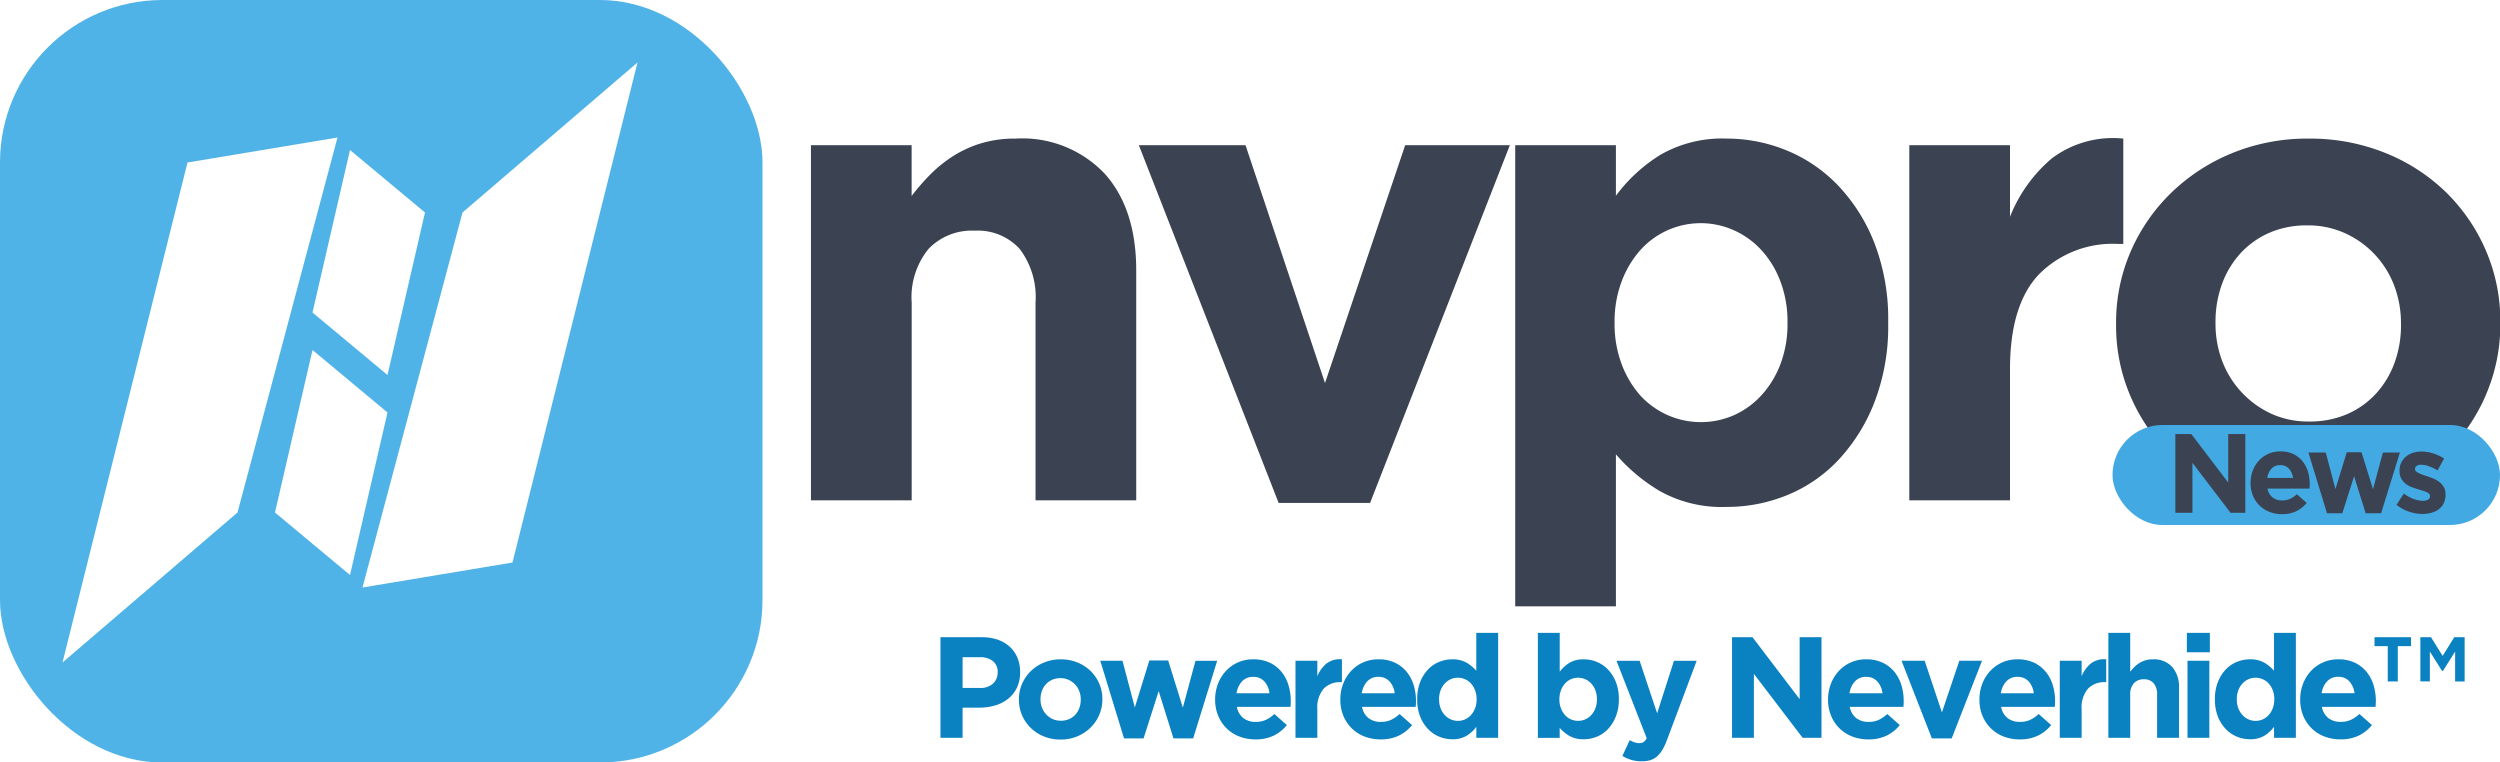 <?xml version="1.0" encoding="UTF-8"?>
<svg xmlns="http://www.w3.org/2000/svg" xmlns:xlink="http://www.w3.org/1999/xlink" width="200" height="61" viewBox="0 0 200 61">
  <defs>
    <style>
      .cls-1 {
        fill: #0a81c1;
      }

      .cls-1, .cls-3, .cls-4 {
        fill-rule: evenodd;
      }

      .cls-2 {
        fill: #50b3e8;
        filter: url(#filter);
      }

      .cls-3 {
        fill: #fff;
      }

      .cls-4 {
        fill: #3b4251;
      }

      .cls-5 {
        fill: #43a9e2;
      }
    </style>
    <filter id="filter" x="0" y="0" width="61" height="61" filterUnits="userSpaceOnUse">
      <feComposite result="composite" operator="in" in2="SourceGraphic"></feComposite>
      <feBlend result="blend" in2="SourceGraphic"></feBlend>
    </filter>
  </defs>
  <path id="Powered_by_Neverhide_" data-name="Powered by Neverhide™" class="cls-1" d="M81.355,55.012a2.511,2.511,0,0,1-.7.886,3.014,3.014,0,0,1-1.035.535,4.384,4.384,0,0,1-1.271.178H77.008v2.415H75.237v-8.05h3.289a3.872,3.872,0,0,1,1.294.2,2.748,2.748,0,0,1,.966.569,2.49,2.49,0,0,1,.61.88,2.925,2.925,0,0,1,.213,1.133v0.023A2.824,2.824,0,0,1,81.355,55.012Zm-1.541-1.219a1.1,1.1,0,0,0-.385-0.908,1.631,1.631,0,0,0-1.052-.31H77.008v2.461h1.4a1.441,1.441,0,0,0,1.035-.351,1.152,1.152,0,0,0,.368-0.868V53.793Zm8.119,3.41a3.18,3.18,0,0,1-.7,1.018,3.321,3.321,0,0,1-1.058.69,3.45,3.45,0,0,1-1.334.253,3.484,3.484,0,0,1-1.322-.247,3.222,3.222,0,0,1-1.052-.678,3.154,3.154,0,0,1-.7-1.012,3.088,3.088,0,0,1-.253-1.248V55.955a3.089,3.089,0,0,1,.253-1.248,3.181,3.181,0,0,1,.7-1.018A3.323,3.323,0,0,1,83.529,53a3.448,3.448,0,0,1,1.334-.253,3.489,3.489,0,0,1,1.323.247,3.235,3.235,0,0,1,1.052.678,3.163,3.163,0,0,1,.7,1.012,3.091,3.091,0,0,1,.253,1.248v0.023A3.091,3.091,0,0,1,87.933,57.2Zm-1.472-1.248a1.826,1.826,0,0,0-.115-0.65,1.633,1.633,0,0,0-.851-0.914,1.546,1.546,0,0,0-.656-0.138,1.624,1.624,0,0,0-.673.132,1.487,1.487,0,0,0-.5.362,1.6,1.6,0,0,0-.316.535,1.907,1.907,0,0,0-.109.65v0.023a1.822,1.822,0,0,0,.115.65,1.648,1.648,0,0,0,.845.914,1.534,1.534,0,0,0,.661.138,1.62,1.62,0,0,0,.673-0.132,1.483,1.483,0,0,0,.5-0.362,1.6,1.6,0,0,0,.316-0.535,1.912,1.912,0,0,0,.109-0.65V55.955Zm8.993,3.116H93.878l-1.184-3.783-1.207,3.783H89.922l-1.9-6.21H89.8L90.785,56.6l1.162-3.761h1.507l1.173,3.772,1.012-3.749h1.736Zm7.8-2.737c0,0.061-.01.134-0.018,0.218H98.95a1.472,1.472,0,0,0,.523.9,1.565,1.565,0,0,0,.983.3,1.946,1.946,0,0,0,.782-0.149,2.651,2.651,0,0,0,.713-0.483l1,0.886a3.107,3.107,0,0,1-1.058.845,3.283,3.283,0,0,1-1.461.3,3.511,3.511,0,0,1-1.282-.23,2.967,2.967,0,0,1-1.024-.655,3.031,3.031,0,0,1-.673-1.006,3.338,3.338,0,0,1-.242-1.294V55.955a3.448,3.448,0,0,1,.224-1.242,3.157,3.157,0,0,1,.627-1.023,2.923,2.923,0,0,1,2.2-.943,3.006,3.006,0,0,1,1.334.276,2.716,2.716,0,0,1,.937.742,3.091,3.091,0,0,1,.552,1.069,4.419,4.419,0,0,1,.178,1.259v0.023C103.262,56.2,103.26,56.273,103.257,56.334Zm-2.111-1.823a1.145,1.145,0,0,0-.885-0.362,1.174,1.174,0,0,0-.891.356,1.788,1.788,0,0,0-.443.955h2.633A1.693,1.693,0,0,0,101.146,54.511Zm6.118,0.063a1.8,1.8,0,0,0-1.374.529,2.324,2.324,0,0,0-.5,1.645v2.277h-1.748V52.861h1.748V54.1a2.558,2.558,0,0,1,.724-1.012,1.765,1.765,0,0,1,1.242-.345v1.828h-0.092Zm6.009,1.76c0,0.061-.01.134-0.017,0.218h-4.29a1.473,1.473,0,0,0,.523.9,1.569,1.569,0,0,0,.984.3,1.949,1.949,0,0,0,.782-0.149,2.666,2.666,0,0,0,.713-0.483l1,0.886a3.1,3.1,0,0,1-1.058.845,3.282,3.282,0,0,1-1.46.3,3.517,3.517,0,0,1-1.283-.23,2.959,2.959,0,0,1-1.023-.655,3.023,3.023,0,0,1-.673-1.006,3.338,3.338,0,0,1-.241-1.294V55.955a3.437,3.437,0,0,1,.224-1.242,3.141,3.141,0,0,1,.627-1.023,2.922,2.922,0,0,1,2.2-.943,3,3,0,0,1,1.334.276,2.707,2.707,0,0,1,.937.742,3.091,3.091,0,0,1,.552,1.069,4.419,4.419,0,0,1,.179,1.259v0.023C113.279,56.2,113.277,56.273,113.273,56.334Zm-2.11-1.823a1.148,1.148,0,0,0-.886-0.362,1.174,1.174,0,0,0-.891.356,1.791,1.791,0,0,0-.443.955h2.634A1.707,1.707,0,0,0,111.163,54.511Zm6.946,4.514V58.147a2.767,2.767,0,0,1-.777.713,2.149,2.149,0,0,1-1.144.28,2.736,2.736,0,0,1-1.046-.207,2.577,2.577,0,0,1-.9-0.615,3.057,3.057,0,0,1-.627-1,3.668,3.668,0,0,1-.236-1.363V55.932a3.67,3.67,0,0,1,.236-1.363,3.115,3.115,0,0,1,.621-1,2.538,2.538,0,0,1,.891-0.615,2.767,2.767,0,0,1,1.058-.207,2.21,2.21,0,0,1,1.156.274,3.081,3.081,0,0,1,.765.639V50.63h1.748v8.395h-1.748Zm0.023-3.093a1.971,1.971,0,0,0-.121-0.7,1.744,1.744,0,0,0-.322-0.544,1.425,1.425,0,0,0-1.633-.347,1.45,1.45,0,0,0-.477.347,1.678,1.678,0,0,0-.328.538,1.938,1.938,0,0,0-.121.706v0.023a1.95,1.95,0,0,0,.121.7,1.665,1.665,0,0,0,.328.544,1.448,1.448,0,0,0,.477.347,1.409,1.409,0,0,0,1.633-.347,1.744,1.744,0,0,0,.322-0.544,1.972,1.972,0,0,0,.121-0.7V55.932Zm11.137,1.386a3.112,3.112,0,0,1-.621,1,2.536,2.536,0,0,1-.891.615,2.77,2.77,0,0,1-1.058.207,2.21,2.21,0,0,1-1.156-.274,3.077,3.077,0,0,1-.765-0.639v0.8H123.03V50.63h1.748v3.109a2.772,2.772,0,0,1,.777-0.713,2.147,2.147,0,0,1,1.144-.28,2.736,2.736,0,0,1,1.046.207,2.578,2.578,0,0,1,.9.615,3.059,3.059,0,0,1,.627,1,3.67,3.67,0,0,1,.236,1.363v0.023A3.668,3.668,0,0,1,129.269,57.317Zm-1.512-1.386a1.949,1.949,0,0,0-.121-0.7,1.665,1.665,0,0,0-.328-0.544,1.45,1.45,0,0,0-.477-0.347,1.446,1.446,0,0,0-1.161,0,1.381,1.381,0,0,0-.472.347,1.744,1.744,0,0,0-.322.544,1.971,1.971,0,0,0-.121.7v0.023a1.972,1.972,0,0,0,.121.7,1.744,1.744,0,0,0,.322.544,1.38,1.38,0,0,0,.472.347,1.447,1.447,0,0,0,1.161,0,1.448,1.448,0,0,0,.477-0.347,1.678,1.678,0,0,0,.328-0.538,1.938,1.938,0,0,0,.121-0.706V55.932Zm5.612,3.243a4.8,4.8,0,0,1-.368.8,2.232,2.232,0,0,1-.432.535,1.447,1.447,0,0,1-.534.3,2.357,2.357,0,0,1-.69.092,2.861,2.861,0,0,1-.851-0.115,3.355,3.355,0,0,1-.7-0.311l0.587-1.265a1.956,1.956,0,0,0,.373.172,1.158,1.158,0,0,0,.374.069,0.656,0.656,0,0,0,.362-0.086,0.794,0.794,0,0,0,.248-0.316l-2.415-6.187h1.851l1.4,4.2,1.346-4.2h1.817Zm10.844-.15-3.9-5.117v5.118h-1.748v-8.05H140.2l3.772,4.956V50.975h1.748v8.05h-1.506Zm8.079-2.691c0,0.061-.01.134-0.018,0.218h-4.289a1.473,1.473,0,0,0,.523.9,1.566,1.566,0,0,0,.983.3,1.946,1.946,0,0,0,.782-0.149,2.651,2.651,0,0,0,.713-0.483l1,0.886a3.107,3.107,0,0,1-1.058.845,3.283,3.283,0,0,1-1.461.3,3.512,3.512,0,0,1-1.282-.23,2.959,2.959,0,0,1-1.023-.655,3.023,3.023,0,0,1-.673-1.006,3.339,3.339,0,0,1-.242-1.294V55.955a3.437,3.437,0,0,1,.225-1.242,3.155,3.155,0,0,1,.626-1.023,2.926,2.926,0,0,1,2.2-.943,3.006,3.006,0,0,1,1.334.276,2.716,2.716,0,0,1,.937.742,3.091,3.091,0,0,1,.552,1.069,4.419,4.419,0,0,1,.178,1.259v0.023C152.3,56.2,152.295,56.273,152.292,56.334Zm-2.111-1.823a1.145,1.145,0,0,0-.885-0.362,1.174,1.174,0,0,0-.891.356,1.783,1.783,0,0,0-.443.955H150.6A1.693,1.693,0,0,0,150.181,54.511Zm5.957,4.56h-1.587l-2.426-6.21h1.851l1.38,4.129,1.392-4.129h1.817Zm8.263-2.737c0,0.061-.01.134-0.017,0.218h-4.29a1.473,1.473,0,0,0,.523.9,1.569,1.569,0,0,0,.984.3,1.949,1.949,0,0,0,.782-0.149,2.666,2.666,0,0,0,.713-0.483l1,0.886a3.1,3.1,0,0,1-1.058.845,3.282,3.282,0,0,1-1.46.3,3.517,3.517,0,0,1-1.283-.23,2.959,2.959,0,0,1-1.023-.655,3.023,3.023,0,0,1-.673-1.006,3.338,3.338,0,0,1-.241-1.294V55.955a3.437,3.437,0,0,1,.224-1.242,3.141,3.141,0,0,1,.627-1.023,2.922,2.922,0,0,1,2.2-.943,3,3,0,0,1,1.334.276,2.707,2.707,0,0,1,.937.742,3.091,3.091,0,0,1,.552,1.069,4.419,4.419,0,0,1,.179,1.259v0.023C164.407,56.2,164.405,56.273,164.4,56.334Zm-2.11-1.823a1.148,1.148,0,0,0-.886-0.362,1.174,1.174,0,0,0-.891.356,1.791,1.791,0,0,0-.443.955h2.634A1.707,1.707,0,0,0,162.291,54.511Zm6.117,0.063a1.8,1.8,0,0,0-1.374.529,2.328,2.328,0,0,0-.5,1.645v2.277h-1.748V52.861h1.748V54.1a2.568,2.568,0,0,1,.724-1.012,1.765,1.765,0,0,1,1.242-.345v1.828h-0.092Zm4.163,4.45v-3.43a1.383,1.383,0,0,0-.276-0.935,0.983,0.983,0,0,0-.782-0.316,1.039,1.039,0,0,0-.8.316,1.331,1.331,0,0,0-.293.935v3.43h-1.748V50.63h1.748v3.112a3.8,3.8,0,0,1,.328-0.377,2.284,2.284,0,0,1,.4-0.318,1.983,1.983,0,0,1,.483-0.22,2.042,2.042,0,0,1,.6-0.081,1.97,1.97,0,0,1,1.547.609,2.426,2.426,0,0,1,.546,1.679v3.99h-1.748Zm2.381-6.843V50.63h1.84v1.552h-1.84ZM175,59.025V52.861h1.748v6.164H175Zm6.923,0V58.147a2.767,2.767,0,0,1-.777.713,2.149,2.149,0,0,1-1.144.28,2.736,2.736,0,0,1-1.046-.207,2.577,2.577,0,0,1-.9-0.615,3.057,3.057,0,0,1-.627-1,3.668,3.668,0,0,1-.236-1.363V55.932a3.67,3.67,0,0,1,.236-1.363,3.115,3.115,0,0,1,.621-1,2.538,2.538,0,0,1,.891-0.615A2.767,2.767,0,0,1,180,52.746a2.21,2.21,0,0,1,1.156.274,3.081,3.081,0,0,1,.765.639V50.63h1.748v8.395h-1.748Zm0.023-3.093a1.971,1.971,0,0,0-.121-0.7,1.744,1.744,0,0,0-.322-0.544,1.425,1.425,0,0,0-1.633-.347,1.45,1.45,0,0,0-.477.347,1.678,1.678,0,0,0-.328.538,1.938,1.938,0,0,0-.121.706v0.023a1.95,1.95,0,0,0,.121.7,1.665,1.665,0,0,0,.328.544,1.448,1.448,0,0,0,.477.347A1.409,1.409,0,0,0,181.5,57.2a1.744,1.744,0,0,0,.322-0.544,1.972,1.972,0,0,0,.121-0.7V55.932Zm8.113,0.4c0,0.061-.01.134-0.017,0.218h-4.29a1.473,1.473,0,0,0,.523.9,1.569,1.569,0,0,0,.984.3,1.949,1.949,0,0,0,.782-0.149,2.666,2.666,0,0,0,.713-0.483l1,0.886a3.1,3.1,0,0,1-1.058.845,3.282,3.282,0,0,1-1.46.3,3.517,3.517,0,0,1-1.283-.23,2.959,2.959,0,0,1-1.023-.655,3.023,3.023,0,0,1-.673-1.006,3.338,3.338,0,0,1-.241-1.294V55.955a3.437,3.437,0,0,1,.224-1.242,3.141,3.141,0,0,1,.627-1.023,2.922,2.922,0,0,1,2.2-.943,3,3,0,0,1,1.334.276,2.707,2.707,0,0,1,.937.742,3.091,3.091,0,0,1,.552,1.069,4.419,4.419,0,0,1,.179,1.259v0.023C190.063,56.2,190.061,56.273,190.057,56.334Zm-2.11-1.823a1.148,1.148,0,0,0-.886-0.362,1.174,1.174,0,0,0-.891.356,1.791,1.791,0,0,0-.443.955h2.634A1.707,1.707,0,0,0,187.947,54.511Zm7.486-.834h-0.069l-0.978-1.553v2.392h-0.759V50.975h0.851l0.932,1.495,0.931-1.495h0.828v3.542H196.41V52.125Zm-3.611.84h-0.805V51.688h-1.058V50.975h2.921v0.713h-1.058v2.829Z"></path>
  <rect id="Rounded_Rectangle_1" data-name="Rounded Rectangle 1" class="cls-2" width="61" height="61" rx="13" ry="13"></rect>
  <path id="Shape_1_copy" data-name="Shape 1 copy" class="cls-3" d="M41,45L29,47l8-30L51,5ZM25,25l3-13,6,5L31,30ZM5,53L15,13l12-2L19,41ZM31,33L28,46l-6-5,3-13Z"></path>
  <path id="nvpro" class="cls-4" d="M82.842,40.025V24.217a6.374,6.374,0,0,0-1.272-4.309,4.535,4.535,0,0,0-3.6-1.454,4.784,4.784,0,0,0-3.683,1.454,6.121,6.121,0,0,0-1.352,4.309V40.025H64.875V11.617h8.056v4.061a17.247,17.247,0,0,1,1.51-1.735,10.519,10.519,0,0,1,1.829-1.467A9.06,9.06,0,0,1,78.5,11.461a9.383,9.383,0,0,1,2.756-.374A9.078,9.078,0,0,1,88.381,13.9q2.517,2.81,2.517,7.738V40.025H82.842Zm26.764,0.212h-7.314L91.109,11.617h8.533L106,30.644l6.413-19.027h8.374Zm40.359-8.083a14.352,14.352,0,0,1-2.862,4.611A11.677,11.677,0,0,1,143,39.6a12.757,12.757,0,0,1-4.876.954,10.183,10.183,0,0,1-5.327-1.262,14.176,14.176,0,0,1-3.524-2.945V48.505h-8.056V11.617h8.056v4.045a12.744,12.744,0,0,1,3.577-3.287,9.91,9.91,0,0,1,5.274-1.289,12.626,12.626,0,0,1,4.823.954,11.954,11.954,0,0,1,4.134,2.835,14.134,14.134,0,0,1,2.888,4.611,16.9,16.9,0,0,1,1.087,6.281v0.106A16.9,16.9,0,0,1,149.965,32.155ZM143,25.768a9.032,9.032,0,0,0-.557-3.228,7.711,7.711,0,0,0-1.51-2.508,6.68,6.68,0,0,0-2.2-1.6,6.486,6.486,0,0,0-7.526,1.6,7.983,7.983,0,0,0-1.484,2.508,9.032,9.032,0,0,0-.556,3.228v0.106a9.037,9.037,0,0,0,.556,3.229A7.981,7.981,0,0,0,131.2,31.61a6.572,6.572,0,0,0,7.526,1.6,6.68,6.68,0,0,0,2.2-1.6,7.767,7.767,0,0,0,1.51-2.481A8.979,8.979,0,0,0,143,25.874V25.768Zm26.446-6.254a8.3,8.3,0,0,0-6.333,2.438Q160.8,24.39,160.8,29.531V40.025h-8.056V11.617H160.8v5.724a11.828,11.828,0,0,1,3.339-4.664,8.128,8.128,0,0,1,5.724-1.59v8.427h-0.424Zm29.415,12.111a14.645,14.645,0,0,1-3.233,4.69,15.3,15.3,0,0,1-4.876,3.18,15.892,15.892,0,0,1-6.148,1.166,16.066,16.066,0,0,1-6.095-1.139,14.857,14.857,0,0,1-4.849-3.127,14.538,14.538,0,0,1-3.207-4.664,14.243,14.243,0,0,1-1.166-5.75V25.874a14.248,14.248,0,0,1,1.166-5.75,14.662,14.662,0,0,1,3.233-4.69,15.33,15.33,0,0,1,4.876-3.18,15.892,15.892,0,0,1,6.148-1.166,16.066,16.066,0,0,1,6.095,1.14,14.9,14.9,0,0,1,4.85,3.127,14.576,14.576,0,0,1,3.206,4.664,14.248,14.248,0,0,1,1.166,5.751v0.106A14.243,14.243,0,0,1,198.857,31.625Zm-6.784-5.751a8.419,8.419,0,0,0-.53-2.994,7.525,7.525,0,0,0-3.922-4.213,7.123,7.123,0,0,0-3.021-.636,7.476,7.476,0,0,0-3.1.61,6.858,6.858,0,0,0-2.306,1.669,7.347,7.347,0,0,0-1.457,2.464,8.776,8.776,0,0,0-.5,2.995v0.106a8.416,8.416,0,0,0,.53,2.995,7.6,7.6,0,0,0,3.9,4.214,7.069,7.069,0,0,0,3.047.636,7.468,7.468,0,0,0,3.1-.61,6.832,6.832,0,0,0,2.305-1.669,7.366,7.366,0,0,0,1.458-2.465,8.821,8.821,0,0,0,.5-2.994V25.874Z"></path>
  <rect id="Rounded_Rectangle_2" data-name="Rounded Rectangle 2" class="cls-5" x="169" y="34" width="31" height="8" rx="4" ry="4"></rect>
  <path id="News" class="cls-4" d="M178.446,41.025l-3.051-4v4h-1.368v-6.3h1.278l2.952,3.879V34.725h1.368v6.3h-1.179Zm6.322-2.106c0,0.048-.007.105-0.013,0.171H181.4a1.152,1.152,0,0,0,.409.706,1.227,1.227,0,0,0,.77.238,1.525,1.525,0,0,0,.612-0.117,2.08,2.08,0,0,0,.558-0.378l0.783,0.693a2.427,2.427,0,0,1-.828.662,2.568,2.568,0,0,1-1.143.239,2.751,2.751,0,0,1-1-.18,2.323,2.323,0,0,1-.8-0.513,2.371,2.371,0,0,1-.526-0.787,2.612,2.612,0,0,1-.189-1.013V38.622a2.7,2.7,0,0,1,.175-0.972,2.474,2.474,0,0,1,.491-0.8,2.286,2.286,0,0,1,1.719-.738,2.35,2.35,0,0,1,1.044.216,2.121,2.121,0,0,1,.733.581,2.414,2.414,0,0,1,.432.837,3.462,3.462,0,0,1,.14.985v0.018C184.773,38.814,184.771,38.871,184.768,38.919Zm-1.651-1.426a0.9,0.9,0,0,0-.693-0.283,0.92,0.92,0,0,0-.7.279,1.4,1.4,0,0,0-.346.747h2.061A1.332,1.332,0,0,0,183.117,37.493Zm7.371,3.569h-1.233L188.328,38.1l-0.945,2.961h-1.224l-1.485-4.86h1.386l0.774,2.925,0.909-2.943h1.179l0.918,2.952,0.792-2.934h1.359Zm5.008-.806a1.28,1.28,0,0,1-.391.482,1.767,1.767,0,0,1-.59.283,2.673,2.673,0,0,1-.724.095,3.376,3.376,0,0,1-2.07-.729l0.585-.9a3.252,3.252,0,0,0,.787.432,2.134,2.134,0,0,0,.734.144,0.76,0.76,0,0,0,.436-0.1,0.306,0.306,0,0,0,.14-0.261V39.684a0.259,0.259,0,0,0-.081-0.189,0.684,0.684,0,0,0-.221-0.139,3.222,3.222,0,0,0-.319-0.112q-0.18-.054-0.378-0.117a5.122,5.122,0,0,1-.509-0.175,1.814,1.814,0,0,1-.463-0.27,1.322,1.322,0,0,1-.338-0.41,1.242,1.242,0,0,1-.13-0.594V37.659a1.416,1.416,0,0,1,.517-1.134,1.611,1.611,0,0,1,.558-0.3,2.318,2.318,0,0,1,.689-0.1,3.092,3.092,0,0,1,.931.149,3.45,3.45,0,0,1,.869.409l-0.522.945a4.306,4.306,0,0,0-.7-0.328,1.835,1.835,0,0,0-.6-0.121,0.627,0.627,0,0,0-.378.094,0.287,0.287,0,0,0-.126.239v0.018a0.235,0.235,0,0,0,.081.175,0.9,0.9,0,0,0,.216.144,2.823,2.823,0,0,0,.31.13c0.117,0.042.242,0.084,0.374,0.126q0.252,0.081.513,0.194a2.114,2.114,0,0,1,.468.274,1.361,1.361,0,0,1,.342.4,1.118,1.118,0,0,1,.135.567v0.018A1.607,1.607,0,0,1,195.5,40.256Z"></path>
</svg>
